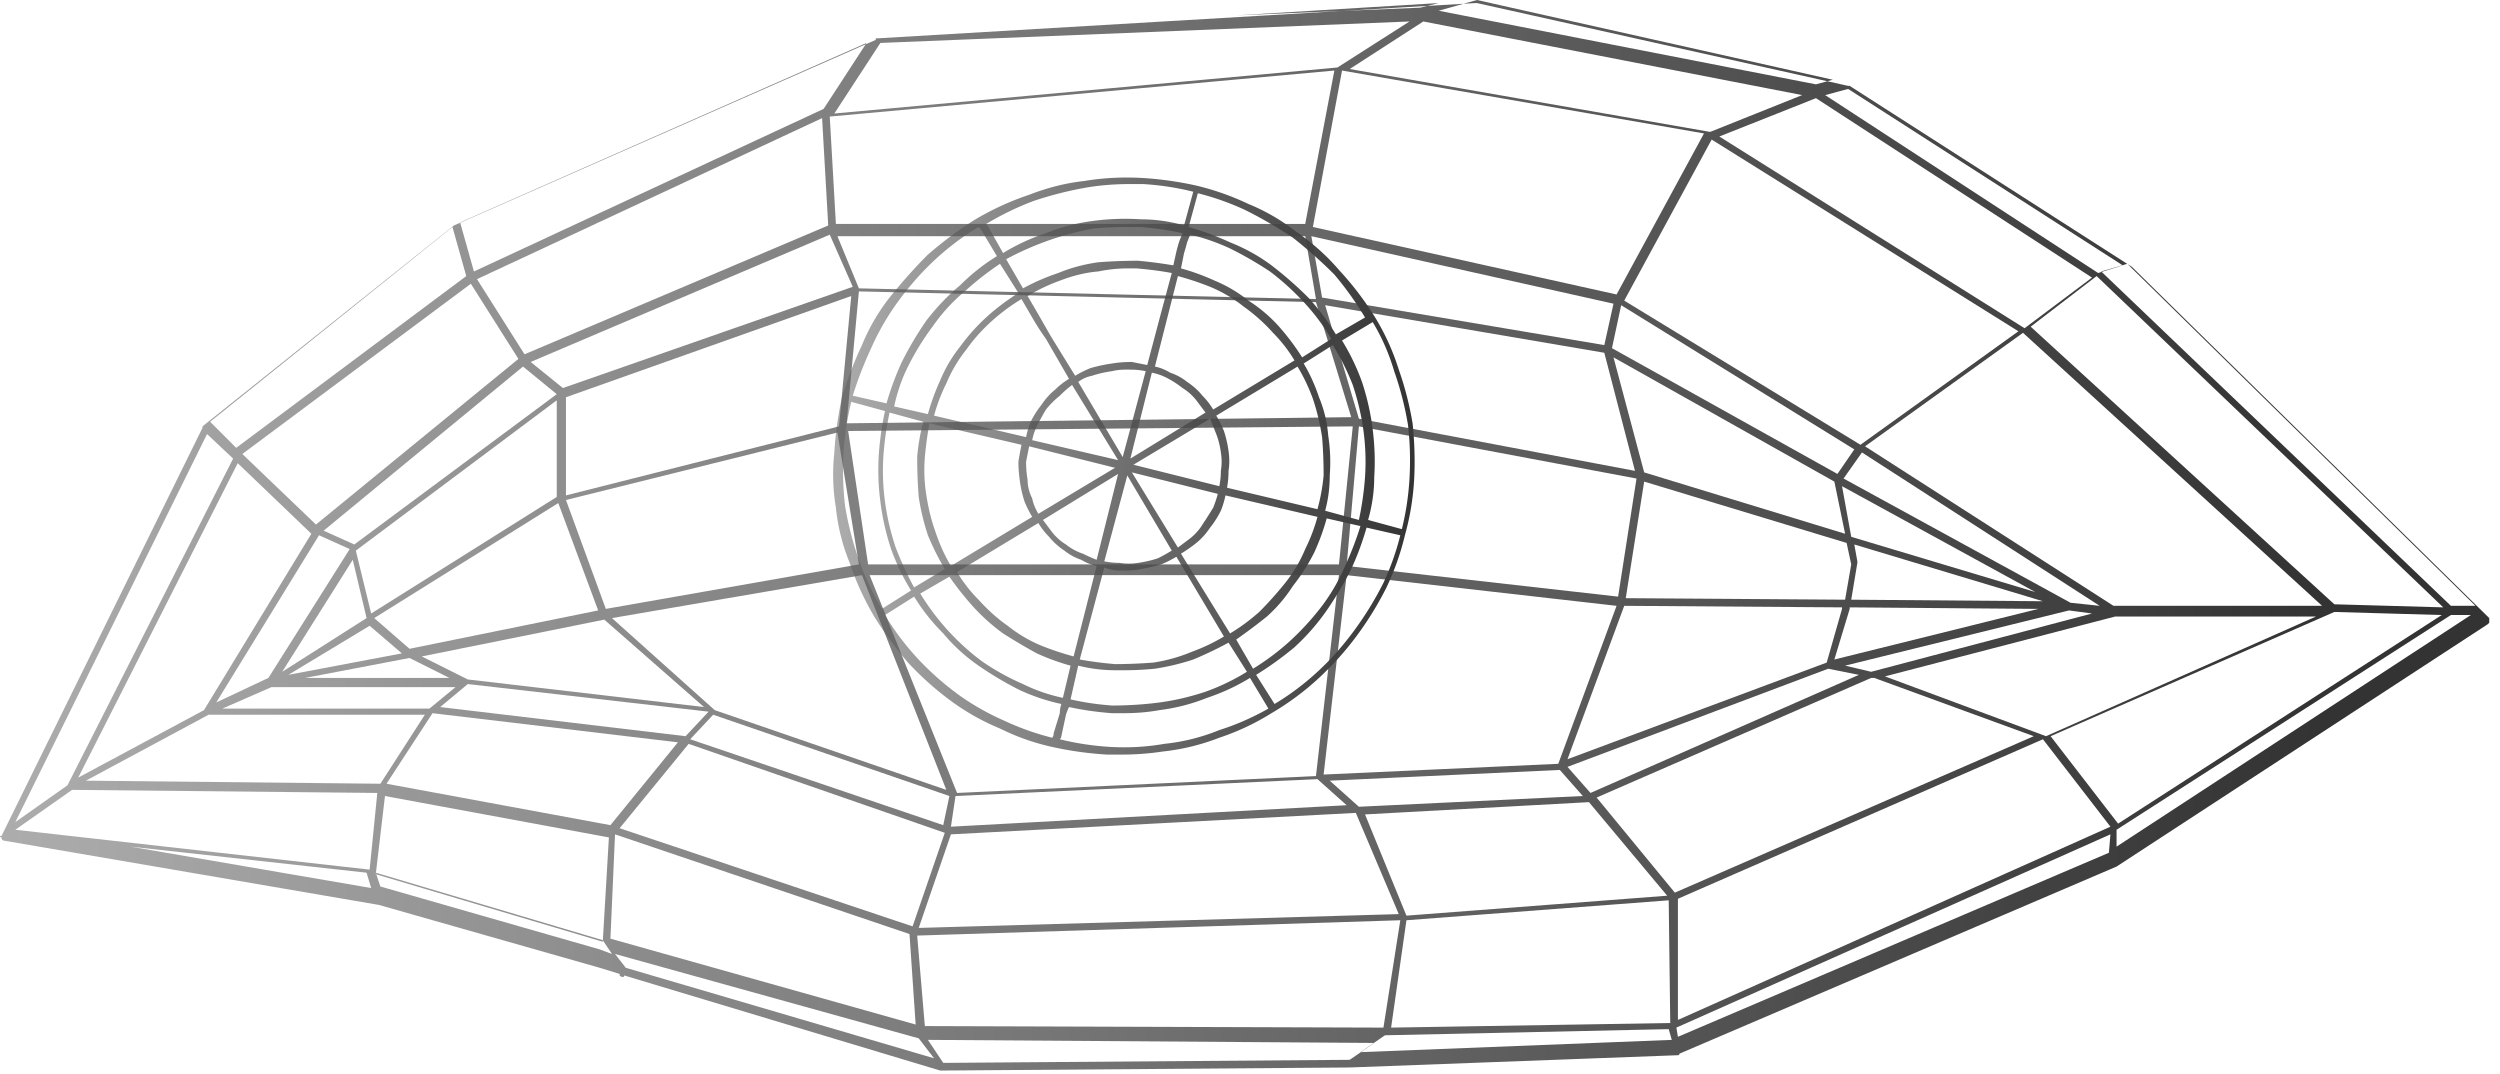 <svg xmlns="http://www.w3.org/2000/svg" width="163" height="70" fill="none"><g fill-opacity=".8" fill-rule="evenodd" clip-rule="evenodd" style="mix-blend-mode:screen"><path fill="url(#a)" d="M92.2 31.3a16.97 16.97 0 0 1-.6 3.6 17.267 17.267 0 0 1-1.2 3.4 21.498 21.498 0 0 1-1.9 3.1c-.733 1-1.567 1.933-2.5 2.8a17.804 17.804 0 0 1-3.1 2.3c-1.067.666-2.2 1.2-3.4 1.6-1.2.466-2.433.766-3.7.9-.867.133-1.767.2-2.7.2h-.9c-1.2-.068-2.4-.234-3.6-.5a14.703 14.703 0 0 1-3.4-1.2 15.146 15.146 0 0 1-3.2-1.8c-1-.734-1.933-1.568-2.8-2.5a24.776 24.776 0 0 1-2.2-3c-.667-1.134-1.2-2.3-1.6-3.5a12.966 12.966 0 0 1-.9-3.6c-.2-1.2-.233-2.4-.1-3.6.067-1.2.233-2.4.5-3.6a23.66 23.66 0 0 1 1.3-3.4 12.996 12.996 0 0 1 1.8-3.1c.8-1 1.633-1.934 2.5-2.8 1-.867 2.033-1.634 3.1-2.3 1.133-.668 2.3-1.2 3.5-1.6 1.2-.467 2.4-.768 3.6-.9 1.2-.2 2.433-.267 3.7-.2 1.2.066 2.4.233 3.6.5a17.27 17.27 0 0 1 3.4 1.2 13 13 0 0 1 3.1 1.8c1.067.733 2 1.566 2.8 2.5a19.91 19.91 0 0 1 2.3 3 15.217 15.217 0 0 1 1.6 3.5c.4 1.133.7 2.3.9 3.5.133 1.266.167 2.5.1 3.7zm-11-17.6a17.15 17.15 0 0 0-3.1-1.1l-.6 2.2c.933.266 1.833.6 2.7 1 1 .4 1.9.9 2.7 1.5a24.592 24.592 0 0 1 2.4 2.1 16.104 16.104 0 0 1 1.8 2.4l1.9-1.1c-.6-1-1.267-1.934-2-2.8a30.244 30.244 0 0 0-2.7-2.4c-1-.668-2.033-1.268-3.1-1.8zm7.7 14.4c-.133-1-.367-2-.7-3a15.768 15.768 0 0 0-1.3-2.6L85 23.7c.4.666.733 1.4 1 2.2.333.8.533 1.633.6 2.5.133.866.167 1.733.1 2.6 0 .8-.1 1.566-.3 2.3l2.2.6a20.3 20.3 0 0 0 .4-2.8c.067-1 .033-2-.1-3zm-31.2 4.6c.133 1 .367 2 .7 3a22.6 22.6 0 0 0 1.2 2.6l2-1.2a16.9 16.9 0 0 1-1.1-2.2c-.267-.8-.467-1.634-.6-2.5-.067-.867-.1-1.734-.1-2.6.067-.8.2-1.567.4-2.3l-2.2-.6c-.2.933-.333 1.866-.4 2.8-.067 1-.033 2 .1 3zm28.5-4.2c-.133-.867-.333-1.7-.6-2.5-.267-.734-.6-1.434-1-2.1l-5.3 3.2c.2.333.367.666.5 1 .133.4.233.832.3 1.3.067.466.067.9 0 1.3 0 .4-.033.766-.1 1.1l5.9 1.4c.2-.734.333-1.468.4-2.2 0-.867-.033-1.7-.1-2.5zm-25.8 3.8c.133.866.333 1.666.6 2.4.267.8.6 1.532 1 2.2l5.3-3.2a6.993 6.993 0 0 1-.5-1 7.418 7.418 0 0 1-.3-1.3c-.067-.467-.1-.9-.1-1.3.067-.4.133-.768.2-1.1l-6-1.4a24.877 24.877 0 0 0-.3 2.2c-.067.866-.033 1.7.1 2.5zm19.2-1.6c.067-.4.067-.8 0-1.2a5.248 5.248 0 0 0-.3-1.2l-.4-1-5 3 5.6 1.4c.067-.334.1-.668.1-1zm-12.7-.6c0 .4.033.8.1 1.2 0 .4.1.8.3 1.2.067.333.2.666.4 1l5-3-5.6-1.4-.2 1zm6.8-.2 4.9-3-.6-.8a3.383 3.383 0 0 0-.9-.8 6.17 6.17 0 0 0-1.1-.7 3.568 3.568 0 0 0-.9-.3l-1.4 5.6zm1-5.7a5.086 5.086 0 0 0-1-.1h-.3c-.333 0-.633.032-.9.1-.467.066-.9.166-1.3.3-.333.066-.633.2-.9.4l2.9 4.9 1.5-5.6zm-4.8.9c-.267.2-.533.432-.8.7a5.742 5.742 0 0 0-.9.9c-.2.332-.4.7-.6 1.1a3.568 3.568 0 0 0-.3.9l5.6 1.3-3-4.9zM68 33.9l.6.8c.267.332.567.6.9.8.333.266.7.466 1.1.6.267.133.567.266.9.4l1.4-5.6-4.9 3zm4 2.7c.333.066.667.1 1 .1.4.066.8.066 1.2 0 .467-.068.9-.168 1.3-.3.267-.134.567-.3.9-.5L73.5 31 72 36.6zm4.8-.9.8-.6c.333-.267.6-.568.8-.9.267-.4.5-.767.7-1.1.133-.334.233-.634.3-.9l-5.6-1.4 3 4.9zm7.6-12.2a9.297 9.297 0 0 0-1.4-1.8 11.226 11.226 0 0 0-1.9-1.7 9.112 9.112 0 0 0-2.2-1.3c-.667-.267-1.367-.5-2.1-.7l-1.5 5.9c.333.066.667.2 1 .4.4.133.767.332 1.1.6.4.266.733.566 1 .9.267.266.5.566.7.9l5.3-3.2zm-8-5.7c-.733-.134-1.5-.234-2.3-.3h-.6c-.6 0-1.233.066-1.9.2-.8.066-1.633.266-2.5.6-.733.266-1.433.6-2.1 1l.7 1.2.8 1.4 1.6 2.6c.333-.2.667-.367 1-.5.467-.134.933-.234 1.4-.3.4-.067.833-.1 1.3-.1l1 .2.9-3.4.7-2.6zm-9.8 1.7c-.667.4-1.3.866-1.9 1.4-.667.6-1.233 1.233-1.7 1.9a9.11 9.11 0 0 0-1.3 2.2c-.333.666-.6 1.366-.8 2.1l6 1.4a5.69 5.69 0 0 1 .3-1c.2-.4.433-.767.7-1.1.267-.4.567-.734.9-1 .267-.267.567-.5.9-.7l-1.5-2.6a16.423 16.423 0 0 1-.9-1.4l-.7-1.2zm-4.2 17.8c.4.666.867 1.266 1.4 1.8.6.666 1.233 1.233 1.9 1.7.667.533 1.4.966 2.2 1.3.667.266 1.367.5 2.1.7l1.5-5.9a3.143 3.143 0 0 1-1-.4 3.539 3.539 0 0 1-1.1-.6 4.37 4.37 0 0 1-1-.9 4.647 4.647 0 0 1-.7-.9l-5.3 3.2zm8 5.7c.733.133 1.5.233 2.3.3.8 0 1.633-.034 2.5-.1a10.71 10.71 0 0 0 2.5-.7c.733-.267 1.433-.6 2.1-1l-3.1-5.2c-.333.2-.667.366-1 .5-.467.133-.9.233-1.3.3-.333.066-.667.1-1 .1H73c-.333 0-.667-.068-1-.2l-1.6 6zm9.8-1.7c.667-.4 1.3-.867 1.9-1.4.6-.6 1.167-1.234 1.7-1.9a9.12 9.12 0 0 0 1.3-2.2c.333-.667.6-1.367.8-2.1l-6-1.4a5.701 5.701 0 0 1-.3 1c-.2.4-.433.766-.7 1.1-.267.4-.567.733-.9 1a9.19 9.19 0 0 1-1 .7l3.2 5.2zm6.6-19.2a13.635 13.635 0 0 0-1.7-2.3c-.733-.8-1.5-1.5-2.3-2.1a24.175 24.175 0 0 0-2.6-1.5c-.867-.4-1.733-.7-2.6-.9l-.2.5c-.067.266-.133.5-.2.7l-.2 1c.733.2 1.467.466 2.2.8.8.332 1.533.766 2.2 1.3a9.662 9.662 0 0 1 2 1.7 15.66 15.66 0 0 1 1.5 2l1.9-1.2zm-9.7-6.9c-.933-.2-1.867-.334-2.8-.4h-.7c-.8 0-1.567.032-2.3.1-1.067.2-2.067.466-3 .8a19.56 19.56 0 0 0-2.7 1.2l1.1 1.9c.733-.4 1.5-.734 2.3-1 .8-.334 1.667-.567 2.6-.7.867-.067 1.733-.1 2.6-.1.733.066 1.5.166 2.3.3l.2-.9c.067-.267.133-.5.2-.7l.2-.5zm-11.9 2a19.48 19.48 0 0 0-2.3 1.8c-.8.666-1.5 1.433-2.1 2.3-.6.8-1.133 1.666-1.6 2.6-.4.8-.7 1.666-.9 2.6l2.2.5c.2-.734.467-1.468.8-2.2.333-.8.767-1.534 1.3-2.2.533-.734 1.133-1.4 1.8-2 .6-.534 1.267-1.034 2-1.5l-1.2-1.9zM60 38.7a16.098 16.098 0 0 0 1.8 2.4c.667.733 1.4 1.4 2.2 2 .867.6 1.767 1.1 2.7 1.5.8.4 1.667.7 2.6.9l.5-2.1c-.733-.2-1.467-.467-2.2-.8-.733-.4-1.467-.834-2.2-1.3a12.85 12.85 0 0 1-2-1.8 20.85 20.85 0 0 1-1.5-1.9L60 38.7zm9.8 6.9c.867.2 1.767.332 2.7.4 1.067 0 2.1-.068 3.1-.2 1-.134 2-.367 3-.7a14.352 14.352 0 0 0 2.7-1.3l-1.2-1.9c-.733.4-1.5.766-2.3 1.1-.8.266-1.633.466-2.5.6-.667.066-1.333.1-2 .1h-.6c-.8 0-1.6-.1-2.4-.3l-.5 2.2zm11.9-2a16.104 16.104 0 0 0 2.4-1.8 17.586 17.586 0 0 0 2.1-2.3c.6-.8 1.1-1.667 1.5-2.6.4-.867.733-1.734 1-2.6l-2.2-.5c-.2.733-.467 1.466-.8 2.2-.4.8-.867 1.532-1.4 2.2a9.665 9.665 0 0 1-1.7 2 39.062 39.062 0 0 1-2 1.5l1.1 1.9zm-17.4-29c.067.066.133.166.2.3l.9 1.6c.867-.534 1.8-.967 2.8-1.3 1-.4 2.033-.667 3.1-.8 1-.134 2.033-.168 3.1-.1a10.1 10.1 0 0 1 2.8.4l.6-2.2a17.914 17.914 0 0 0-3.3-.5h-.8c-.933 0-1.833.066-2.7.2-1.2.2-2.4.5-3.6.9-1.067.4-2.1.9-3.1 1.5zm-8.7 11.2 2.2.5c.267-.934.6-1.834 1-2.7.467-.934 1-1.834 1.6-2.7.667-.867 1.4-1.634 2.2-2.3a13.084 13.084 0 0 1 2.4-1.9l-.9-1.5a1.566 1.566 0 0 0-.3-.4c-1 .6-1.933 1.3-2.8 2.1-.867.8-1.667 1.7-2.4 2.7a16.26 16.26 0 0 0-1.8 3.1 24.85 24.85 0 0 0-1.2 3.1zm.4 10.7c.4 1.133.9 2.2 1.5 3.2l1.9-1.2a14.355 14.355 0 0 1-1.3-2.7 16.1 16.1 0 0 1-.7-3.1c-.133-1-.167-2.034-.1-3.1.067-.934.2-1.867.4-2.8l-2.2-.6a19.792 19.792 0 0 0-.5 3.3c-.067 1.2-.033 2.366.1 3.5.2 1.2.5 2.366.9 3.5zM65.5 47c1 .466 2.033.833 3.1 1.1.067-.067.1-.168.1-.3l.4-1.3c0-.2.033-.4.1-.6-.933-.2-1.833-.5-2.7-.9-.933-.468-1.833-1-2.7-1.6-.867-.6-1.633-1.3-2.3-2.1a13.084 13.084 0 0 1-1.9-2.4l-1.9 1.2c.6 1 1.3 1.932 2.1 2.8.8.866 1.7 1.666 2.7 2.4a16.58 16.58 0 0 0 3 1.7zm17.2-.8-1.2-2c-.867.532-1.8.966-2.8 1.3-1 .4-2.033.666-3.1.8-.733.133-1.5.2-2.3.2h-.8a20.23 20.23 0 0 1-2.8-.4 3.87 3.87 0 0 0-.2.5l-.3 1.4c0 .066-.033.133-.1.2 1.067.266 2.167.432 3.3.5 1.2.066 2.367 0 3.5-.2a12.968 12.968 0 0 0 3.6-.9c1.067-.334 2.133-.8 3.2-1.4zm8.6-11.3-2.2-.5c-.267.933-.6 1.833-1 2.7-.467.933-1 1.832-1.6 2.7-.6.866-1.3 1.666-2.1 2.4-.8.666-1.633 1.266-2.5 1.8l1.2 1.9c1-.6 1.933-1.3 2.8-2.1.867-.8 1.667-1.7 2.4-2.7.733-1 1.367-2.034 1.9-3.1.467-1 .833-2.034 1.1-3.1zm.5-7.2c-.2-1.2-.5-2.367-.9-3.5-.333-1.134-.8-2.2-1.4-3.2l-2 1.2a14.36 14.36 0 0 1 1.3 2.7c.333 1 .567 2.033.7 3.1.133 1.066.167 2.1.1 3.1 0 .933-.133 1.866-.4 2.8l2.2.6c.267-1.068.433-2.167.5-3.3.067-1.2.033-2.367-.1-3.5z"/><path fill="url(#b)" d="M162.3 40.5v.1l-.1.1L138 56.5l-28.5 12.2c0 .067-.033.1-.1.1l-21.4.8-26.6.2h-.1l-20.6-6.2c0 .067-.033.1-.1.1s-.133-.033-.2-.1v-.1l-1.3-.4L24.7 59 .2 54.8l-.1-.1v-.1c-.067 0-.1-.033-.1-.1h.1l13.1-26.6v-.1l16.4-13.1L57.1 2.6v-.1h.1l39-2.3h.1l24.2 5.4h.1L139 17.4l23.3 22.9v.2zM88 69.1l1.6-1.1-29.1-.2 1 1.5 26.5-.2zM60.9 69l-1-1.3-19.8-5.5.7.9L60.9 69zm-21.6-7.6.4-6.8-14.6-2.7-.6 5.1 14.8 4.4zM1 53.6l3.4-2.4 10.8-21.3-1.7-1.6L1 53.6zM120.5 5.8l-1.5.4 17.8 11.6 1.6-.5-17.9-11.5zM24.6 51.7l-19.9-.2L1 54.1l23.1 2.6.5-5zm-19.5-1 8.2-4.4 7-11.5-4.8-4.6L5.1 50.7zM54.4 7.4l32.8-3 4.7-3-34.5 1.4-3 4.6zm38.4-6L88 4.5l23.5 4.1 6-2.4-24.7-4.8zm25.6 5-6.3 2.5L132 21.4l4.4-3.3-18-11.7zM151 40.2h-13.1l-15 3.9 10.5 3.9 17.6-7.8zm-42.3 18.2-5.1-6.1-14.6.8 2.7 6.6 17-1.3zm-83.9-7.3 2.9-4.5H13.6l-8 4.3 19.2.2zm-10.7-5.3 3.4-1.6 5.3-8.4-2-.9-6.7 10.9zm7-11.2 2 .9 13.2-9.8-2.2-1.8-13 10.7zm90.5-25.5-5.7 10.5 15.4 9.4 10.3-7.4-20-12.5zM136.4 40l-1.5-.2-14.6 3.6 1.7.4 14.4-3.8zm-33.2 11.9-1.5-1.7-15 .7 1.9 1.7 14.6-.7zm-57.3-5.8-6.5-5.7-11.9 2.4 3 1.5 15.4 1.8zm-17.9.1 1.7-1.4h-12l-3.2 1.4H28zm-9.6-2.4 5.5-3.5-.9-3.8-4.6 7.3zm36.2-28.4 1.4 3.4 29.8.7-.7-4.1H54.6zm47 34.4 3.8-10.3-17.6-2-1.5 13 15.3-.7zm-15.8.8 1.5-13.1H56.7l5.7 14.2 23.4-1.1zm-24.1.9-5.5-14-16.3 2.8 6.7 6 15.1 5.2zM18.8 44l7.4-1.4-2.1-1.8-5.3 3.2zm1.1.2h9.4l-2.6-1.3-6.8 1.3zM39 39.8l-2.6-7-12 7.5 2.3 2L39 39.8zm-2.1-7.2 2.6 7.1L56 36.8l-1.4-8.6-17.7 4.4zm18.3-5 32.9-.4-2.3-7.5L56 19l-.8 8.6zm31.2-7.7 2.2 7.4 18 3.4-2-7.7-18.2-3.1zm18.8 3.4 2 7.5 13.1 4-.7-3.4-14.4-8.1zm31.7 16.2-15.5-10-1.2 1.7 14.8 8.1 1.9.2zm-16.5-4.1-13.2-4L106 39l14.3.1.4-2.3-.3-1.4zm-33.1 1.4.9-9-32.9.3 1.3 8.7h30.7zm.5.1 17.7 2 1.2-7.7-18.1-3.4-.8 9.1zm14.4 12.6 16.9-6.3 1-3.5v-.1l-14.2-.1-3.7 10zm17.4-6.5 13.3-3.3-12.3-.1v.1l-1 3.3zm13.1-4.4-12.6-6.9.6 3.3 12 3.6zm-11.8-9.3-15.2-9.4-.6 2.8 14.7 8.2 1.1-1.6zm-15.7-9.5-19.7-4.4.7 4 18.4 3.1.6-2.7zm-49.7-.5-18.6 6.6v6.4l17.8-4.5.8-8.5zm-19.2 6.8-13.1 9.8 1 4.1 12.1-7.6v-6.3zM45 48.2l16.5 5.6.4-1.9-15.4-5.3-1.5 1.6zm17 5.7 25.8-1.4-1.9-1.7-23.6 1.1-.3 2zm59.2-9.9-2-.4-17 6.4 1.5 1.7 17.5-7.7zm-.1-7.4v.1l-.4 2.4 12.5.1-12.3-3.7.2 1.1zm-10-27.9L87.5 4.6l-1.9 10.2 19.8 4.4 5.7-10.5zM87 4.6l-32.9 3 .4 7h30.6l1.9-10zm-52.4 19 2.1 1.7 18.9-6.6-1.5-3.4-19.5 8.3zm-5.9 22.5 16 1.9 1.5-1.6-15.7-1.8-1.8 1.5zM40.4 54l19.1 6.4 2.1-6.1-16.7-5.8-4.5 5.5zm19.5 6.5 31.3-.9-2.8-6.6L62 54.4l-2.1 6.1zM132.6 48l-10.4-3.8h-.2L104.1 52l5.1 6.2L132.6 48zm18.8-8.5-19.5-17.8-10.3 7.4 16.2 10.4h13.6zM31.1 18.2l3.1 4.9L54 14.7l-.4-7-22.5 10.5zM15.8 29.6l4.8 4.6 13.2-10.8-3.1-4.9-14.9 11.1zm9.4 21.5 14.6 2.7 4.4-5.4-16-1.9-3 4.6zm14.6 10.1 19.9 5.6-.4-5.9-19.2-6.5-.3 6.8zM90.2 67l1.1-7-31.5 1 .5 5.9 29.9.1zm.5 0 18.2-.3-.1-8L91.7 60l-1 7zm46.9-13.1-4.4-5.7-23.8 10.4v7.9l28.2-12.6zm21.6-13.8-7-.2-18.5 8.1 4.4 5.7 21.1-13.6zm.1-.5L136.7 18l-4.3 3.3 19.8 18.1 7.1.2zM119.5 5.2 96.3 0l-2.5.7 24.6 4.8 1.1-.3zM93.8.2 80.6 1l12-.5 1.2-.3zM56.5 2.8 30 14.5l.9 3.2L53.7 7.1l2.8-4.3zm-27 12L13.7 27.5l1.7 1.7 15-11.2-.9-3.2zm-21 40.4 15.7 2.7-.3-1-15.4-1.7zm80.2 13.4 20.3-.8-.2-.7-18.5.4-1.6 1.1zm20.7-1 28.1-12 .1-1.2L109.3 67l.1.6zM138 55.2l23.1-15.1h-1.3l-21.8 14v1.1zm23.4-15.7-22.7-22.3-1.7.5 22.8 21.8h1.6zM39.9 62.2l-.6-.9-14.8-4.4.3.9 14.3 4.1.8.3z"/></g><defs><linearGradient id="a" x1="54.32" x2="92.239" y1="11.557" y2="11.557" gradientUnits="userSpaceOnUse"><stop stop-color="#989898"/><stop offset="1"/></linearGradient><linearGradient id="b" x1=".045" x2="162.325" y1=".169" y2=".169" gradientUnits="userSpaceOnUse"><stop stop-color="#989898"/><stop offset=".931"/><stop offset="1"/></linearGradient></defs></svg>